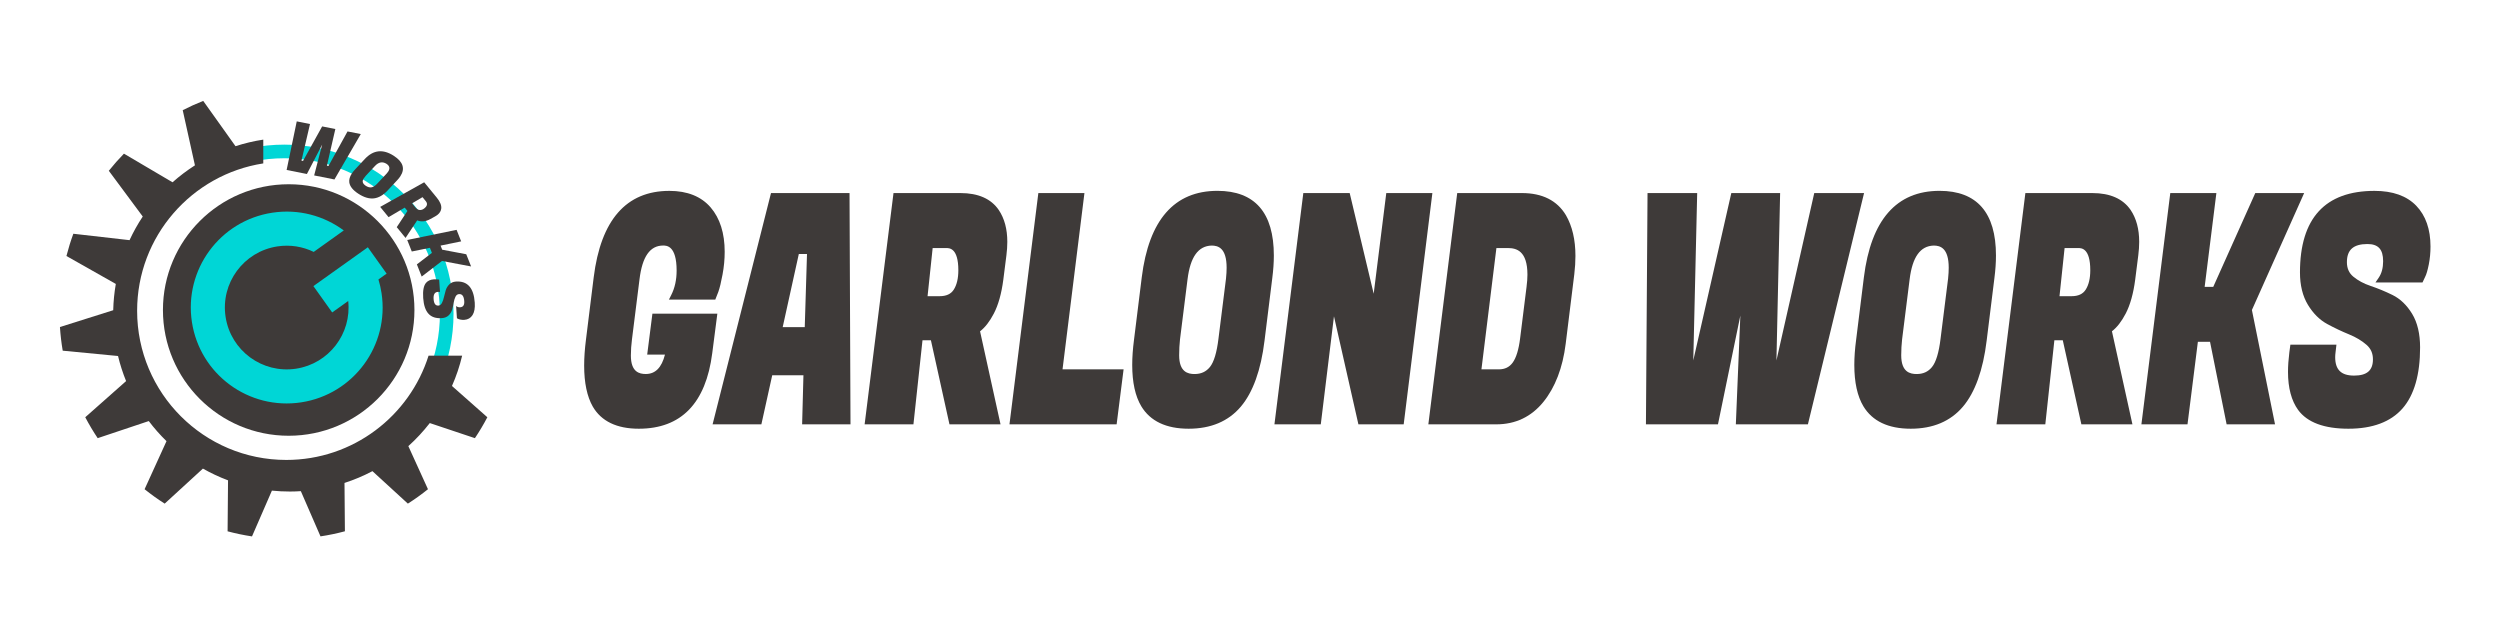<?xml version="1.0" encoding="utf-8"?>
<!-- Generator: Adobe Illustrator 27.5.0, SVG Export Plug-In . SVG Version: 6.00 Build 0)  -->
<svg version="1.1" id="レイヤー_1" xmlns="http://www.w3.org/2000/svg" xmlns:xlink="http://www.w3.org/1999/xlink" x="0px"
	 y="0px" viewBox="0 0 800 200" style="enable-background:new 0 0 800 200;" xml:space="preserve">
<style type="text/css">
	.st0{fill:#00D6D6;}
	.st1{fill:#3E3A39;}
</style>
<g id="レイヤー_1">
	<g>
		<g>
			<circle class="st0" cx="91.5" cy="98.5" r="35.5"/>
		</g>
		<g>
			<g>
				<g>
					<path class="st1" d="M204.42,136.19c-6.7,0-11.32-2.2-13.87-6.6c-1.75-3.07-2.62-7.27-2.62-12.6c0-2.47,0.19-5.17,0.57-8.1
						l2.48-20c2.22-17.87,9.95-26.81,23.21-26.81c5.47,0,9.63,1.65,12.46,4.95c2.83,3.3,4.25,7.82,4.25,13.55
						c0,2.33-0.22,4.7-0.67,7.1c-0.45,2.4-0.88,4.2-1.31,5.4l-0.71,1.8h-12.53c1.23-2.4,1.84-5.17,1.84-8.3c0-6-1.77-9-5.31-9
						c-4.77,0-7.62,3.9-8.56,11.7l-2.41,19.2c-0.24,1.8-0.35,3.57-0.35,5.3c0,4.6,1.92,6.9,5.77,6.9c3.84,0,6.31-2.73,7.4-8.2h-5.8
						l1.42-11.1h18.75l-1.13,8.6l-0.35,2.9C224.94,128.42,217.44,136.19,204.42,136.19z"/>
					<path class="st1" d="M204.42,137.19c-7.05,0-12.01-2.39-14.74-7.1c-1.83-3.21-2.75-7.62-2.75-13.1c0-2.5,0.19-5.27,0.57-8.23
						l2.48-20c2.28-18.37,10.42-27.68,24.21-27.68c5.75,0,10.2,1.78,13.22,5.3c2.98,3.47,4.49,8.25,4.49,14.2
						c0,2.38-0.23,4.83-0.69,7.28c-0.46,2.48-0.9,4.29-1.35,5.55l-0.97,2.47h-14.84l0.74-1.46c1.15-2.25,1.73-4.89,1.73-7.85
						c0-8-3.24-8-4.31-8c-4.21,0-6.69,3.54-7.57,10.82l-2.41,19.21c-0.23,1.75-0.35,3.49-0.35,5.18c0,5.29,2.72,5.9,4.77,5.9
						c3.05,0,5.07-2.03,6.14-6.2h-5.69l1.67-13.1h20.78l-1.63,12.62C225.87,129.06,217.96,137.19,204.42,137.19z M214.18,63.08
						c-12.79,0-20.06,8.48-22.22,25.93l-2.48,20c-0.37,2.88-0.56,5.56-0.56,7.98c0,5.13,0.84,9.21,2.49,12.11
						c2.37,4.1,6.63,6.1,13,6.1c12.55,0,19.59-7.34,21.51-22.43l0.35-2.89l0.98-7.48h-16.73l-1.16,9.1h5.89l-0.24,1.19
						c-1.19,5.98-4.01,9.01-8.38,9.01c-3.09,0-6.77-1.37-6.77-7.9c0-1.77,0.12-3.6,0.36-5.43l2.41-19.2
						c1.01-8.34,4.22-12.58,9.56-12.58c2.88,0,6.31,1.74,6.31,10c0,2.67-0.43,5.12-1.29,7.3h10.3l0.46-1.17
						c0.39-1.11,0.82-2.88,1.26-5.22c0.43-2.33,0.66-4.66,0.66-6.92c0-5.46-1.35-9.8-4.01-12.9
						C223.26,64.63,219.32,63.08,214.18,63.08z"/>
				</g>
				<g>
					<path class="st1" d="M257.71,134.79l0.42-15.7h-11.82l-3.47,15.7h-13.52l18.19-72.01h23.36l0.28,72.01H257.71z M254.81,80.28
						l-5.59,25.4h9.27l0.78-25.4H254.81z"/>
					<path class="st1" d="M272.16,135.79h-15.48l0.42-15.7h-9.99l-3.47,15.7h-15.61l18.69-74.01h25.13L272.16,135.79z
						 M258.73,133.79h11.42l-0.28-70.01h-21.58l-17.68,70.01h11.43l3.47-15.7h13.65L258.73,133.79z M259.46,106.69h-11.49l6.03-27.4
						h6.29L259.46,106.69z M250.46,104.69h7.06l0.72-23.4h-2.62L250.46,104.69z"/>
				</g>
				<g>
					<path class="st1" d="M307.32,62.78c5.38,0,9.2,1.67,11.47,5c1.7,2.53,2.55,5.74,2.55,9.6c0,1.33-0.1,2.73-0.28,4.2l-0.99,7.8
						c-0.57,4.33-1.55,7.84-2.94,10.5c-1.39,2.67-2.94,4.57-4.64,5.7l6.44,29.21h-14.3l-5.94-26.91h-4.39l-2.9,26.91h-13.59
						l8.99-72.01H307.32z M302.86,78.38h-5.31l-1.84,17.4h4.95c2.5,0,4.29-0.85,5.38-2.55c1.08-1.7,1.63-3.95,1.63-6.75
						C307.67,81.08,306.07,78.38,302.86,78.38z"/>
					<path class="st1" d="M320.17,135.79h-16.34l-5.94-26.91h-2.69l-2.9,26.91h-15.62l9.24-74.01h21.41c5.71,0,9.84,1.83,12.29,5.44
						c1.81,2.7,2.72,6.11,2.72,10.16c0,1.36-0.1,2.82-0.29,4.33l-0.99,7.8c-0.58,4.43-1.6,8.08-3.04,10.84
						c-1.31,2.52-2.79,4.42-4.4,5.67L320.17,135.79z M305.43,133.79h12.25l-6.32-28.66l0.57-0.38c1.55-1.03,3-2.83,4.3-5.33
						c1.33-2.55,2.28-5.97,2.83-10.17l0.99-7.8c0.18-1.42,0.28-2.79,0.28-4.07c0-3.65-0.8-6.69-2.38-9.04
						c-2.08-3.06-5.56-4.56-10.63-4.56h-19.64l-8.74,70.01h11.56l2.9-26.91h6.09L305.43,133.79z M300.67,96.78h-6.07l2.05-19.4h6.21
						c2.65,0,5.81,1.58,5.81,9.1c0,2.98-0.6,5.43-1.78,7.29C305.61,95.77,303.52,96.78,300.67,96.78z M296.82,94.78h3.84
						c2.15,0,3.64-0.68,4.54-2.09c0.98-1.53,1.47-3.62,1.47-6.21c0-7.1-2.87-7.1-3.81-7.1h-4.41L296.82,94.78z"/>
				</g>
				<g>
					<path class="st1" d="M356.44,134.79h-32.27l8.99-72.01h12.74l-7.01,56.41h19.53L356.44,134.79z"/>
					<path class="st1" d="M357.32,135.79h-34.29l9.24-74.01h14.75l-7.01,56.41h19.54L357.32,135.79z M325.29,133.79h30.26l1.73-13.6
						h-19.53l7.01-56.41h-10.72L325.29,133.79z"/>
				</g>
				<g>
					<path class="st1" d="M389.56,62.08c11.37,0,17.06,6.57,17.06,19.7c0,2.2-0.17,4.57-0.5,7.1l-2.48,20
						c-1.13,9.27-3.59,16.14-7.36,20.6c-3.78,4.47-9.08,6.7-15.92,6.7c-6.84,0-11.61-2.23-14.3-6.7c-1.84-3.07-2.76-7.3-2.76-12.7
						c0-2.4,0.19-5.03,0.57-7.9l2.48-20C368.56,71.01,376.3,62.08,389.56,62.08z M382.27,120.69c2.36,0,4.25-0.87,5.66-2.6
						c1.42-1.73,2.41-4.93,2.97-9.6l2.41-19.2c0.14-1.33,0.21-2.53,0.21-3.6c0-5.4-1.94-8.1-5.8-8.1c-4.86,0.13-7.76,4.04-8.71,11.7
						l-2.41,19.2c-0.19,1.67-0.28,3.4-0.28,5.2C376.32,118.36,378.3,120.69,382.27,120.69z"/>
					<path class="st1" d="M380.36,137.19c-7.18,0-12.28-2.42-15.15-7.19c-1.93-3.21-2.9-7.66-2.9-13.22c0-2.44,0.19-5.14,0.57-8.03
						l2.48-20c2.28-18.37,10.42-27.68,24.21-27.68c11.98,0,18.06,6.97,18.06,20.7c0,2.23-0.17,4.66-0.5,7.23l-2.48,20
						c-1.15,9.42-3.7,16.53-7.59,21.13C393.09,134.82,387.47,137.19,380.36,137.19z M389.56,63.08c-12.79,0-20.06,8.48-22.22,25.93
						l-2.48,20c-0.37,2.81-0.56,5.43-0.56,7.78c0,5.19,0.88,9.29,2.62,12.19c2.52,4.18,6.91,6.22,13.44,6.22
						c6.5,0,11.6-2.14,15.16-6.35c3.63-4.29,6.03-11.05,7.13-20.08l2.48-20.01c0.32-2.49,0.49-4.84,0.49-6.98
						C405.61,69.2,400.36,63.08,389.56,63.08z M382.27,121.69c-3.17,0-6.94-1.39-6.94-8c0-1.83,0.1-3.62,0.29-5.31l2.41-19.22
						c1.01-8.2,4.26-12.43,9.67-12.58c0,0,0,0,0,0c3.13,0,6.83,1.58,6.83,9.1c0,1.1-0.07,2.34-0.22,3.71l-2.41,19.22
						c-0.59,4.9-1.64,8.21-3.19,10.11C387.1,120.69,384.93,121.69,382.27,121.69z M387.72,78.58c-4.3,0.12-6.83,3.66-7.71,10.82
						l-2.41,19.21c-0.18,1.61-0.27,3.32-0.27,5.08c0,5.38,2.82,6,4.94,6c2.06,0,3.66-0.73,4.89-2.23c1.29-1.58,2.21-4.64,2.75-9.09
						l2.41-19.21c0.13-1.27,0.2-2.45,0.2-3.48C392.52,79.32,389.78,78.58,387.72,78.58z"/>
				</g>
				<g>
					<path class="st1" d="M457.21,62.78l-8.92,72.01h-12.81l-8.92-39.41l-4.81,39.41h-12.81l8.99-72.01h13.16l8.78,36.81l4.6-36.81
						H457.21z"/>
					<path class="st1" d="M449.18,135.79h-14.49l-7.82-34.57l-4.22,34.57h-14.83l9.24-74.01h14.84l7.68,32.21l4.03-32.21h14.75
						L449.18,135.79z M436.29,133.79h11.13l8.67-70.01h-10.72l-5.18,41.41l-9.87-41.41h-11.49l-8.74,70.01h10.79l5.4-44.24
						L436.29,133.79z"/>
				</g>
				<g>
					<path class="st1" d="M487.01,62.78c6.18,0,10.59,2.2,13.23,6.6c1.93,3.33,2.9,7.5,2.9,12.5c0,1.8-0.12,3.7-0.35,5.7l-2.76,22.3
						c-0.94,7.54-3.26,13.57-6.94,18.1c-3.68,4.54-8.45,6.8-14.3,6.8h-20.59l8.99-72.01H487.01z M482.55,78.38h-4.6l-5.03,40.81
						h6.72c2.22,0,3.95-0.85,5.2-2.55c1.25-1.7,2.11-4.48,2.58-8.35l2.05-16.4c0.19-1.47,0.28-2.8,0.28-4
						C489.77,81.55,487.36,78.38,482.55,78.38z"/>
					<path class="st1" d="M478.8,135.79h-21.73l9.24-74.01h20.7c6.53,0,11.27,2.38,14.09,7.09c2.02,3.49,3.04,7.86,3.04,13.02
						c0,1.83-0.12,3.79-0.36,5.82l-2.76,22.31c-0.96,7.69-3.37,13.95-7.15,18.61C490.01,133.38,484.94,135.79,478.8,135.79z
						 M459.34,133.79h19.46c5.59,0,10.01-2.1,13.52-6.43c3.54-4.36,5.8-10.29,6.72-17.6l2.76-22.3c0.23-1.95,0.35-3.83,0.35-5.58
						c0-4.8-0.93-8.83-2.77-12c-2.46-4.1-6.51-6.1-12.37-6.1h-18.93L459.34,133.79z M479.65,120.19h-7.85l5.27-42.81h5.48
						c3.75,0,8.22,1.82,8.22,10.5c0,1.23-0.1,2.62-0.29,4.13l-2.05,16.4c-0.5,4.08-1.4,6.96-2.77,8.82
						C484.21,119.19,482.19,120.19,479.65,120.19z M474.06,118.19h5.59c1.9,0,3.34-0.7,4.4-2.14c1.14-1.55,1.95-4.2,2.4-7.88
						l2.05-16.41c0.18-1.43,0.28-2.73,0.28-3.88c0-7.62-3.55-8.5-6.22-8.5h-3.71L474.06,118.19z"/>
				</g>
				<g>
					<path class="st1" d="M568.61,62.78l-1.2,54.51h1.63l12.31-54.51h13.87l-17.48,72.01h-21.23l1.91-46.11l-9.48,46.11H527.7
						l0.5-72.01h13.87l-1.27,54.51h1.63l12.38-54.51H568.61z"/>
					<path class="st1" d="M578.53,135.79h-23.06l1.44-34.8l-7.16,34.8H526.7l0.51-74.01h15.89l-1.25,53.56l12.17-53.56h15.62
						l-1.18,53.56l12.1-53.56h15.94L578.53,135.79z M557.55,133.79h19.4l17-70.01h-11.8l-12.31,54.51h-3.45l1.2-54.51h-11.98
						l-12.38,54.51h-3.45l1.27-54.51h-11.85l-0.48,70.01h19.41l9.32-45.31l1.98,0.24L557.55,133.79z"/>
				</g>
				<g>
					<path class="st1" d="M620.63,62.08c11.37,0,17.06,6.57,17.06,19.7c0,2.2-0.17,4.57-0.5,7.1l-2.48,20
						c-1.13,9.27-3.59,16.14-7.36,20.6c-3.78,4.47-9.08,6.7-15.92,6.7c-6.84,0-11.61-2.23-14.3-6.7c-1.84-3.07-2.76-7.3-2.76-12.7
						c0-2.4,0.19-5.03,0.57-7.9l2.48-20C599.63,71.01,607.37,62.08,620.63,62.08z M613.34,120.69c2.36,0,4.25-0.87,5.66-2.6
						c1.42-1.73,2.41-4.93,2.97-9.6l2.41-19.2c0.14-1.33,0.21-2.53,0.21-3.6c0-5.4-1.94-8.1-5.8-8.1c-4.86,0.13-7.76,4.04-8.71,11.7
						l-2.41,19.2c-0.19,1.67-0.28,3.4-0.28,5.2C607.39,118.36,609.38,120.69,613.34,120.69z"/>
					<path class="st1" d="M611.43,137.19c-7.18,0-12.28-2.42-15.15-7.19c-1.93-3.21-2.9-7.66-2.9-13.22c0-2.43,0.19-5.14,0.58-8.03
						l2.48-20c2.28-18.37,10.42-27.68,24.21-27.68c11.98,0,18.06,6.97,18.06,20.7c0,2.23-0.17,4.67-0.5,7.23l-2.48,20
						c-1.15,9.42-3.7,16.53-7.59,21.13C624.16,134.82,618.55,137.19,611.43,137.19z M620.63,63.08c-12.79,0-20.06,8.48-22.22,25.93
						l-2.48,20c-0.37,2.82-0.56,5.43-0.56,7.78c0,5.19,0.88,9.29,2.62,12.19c2.52,4.18,6.91,6.22,13.44,6.22
						c6.5,0,11.6-2.14,15.16-6.35c3.63-4.3,6.03-11.05,7.13-20.08l2.48-20.01c0.32-2.48,0.49-4.83,0.49-6.98
						C636.69,69.2,631.43,63.08,620.63,63.08z M613.34,121.69c-3.17,0-6.95-1.39-6.95-8c0-1.83,0.1-3.61,0.29-5.31l2.41-19.22
						c1.01-8.2,4.26-12.43,9.67-12.58h0c3.13,0,6.83,1.58,6.83,9.1c0,1.1-0.07,2.35-0.22,3.71l-2.41,19.22
						c-0.59,4.9-1.64,8.21-3.19,10.11C618.17,120.69,616,121.69,613.34,121.69z M618.79,78.58c-4.3,0.12-6.83,3.66-7.71,10.82
						l-2.41,19.21c-0.18,1.61-0.28,3.33-0.28,5.08c0,5.38,2.82,6,4.95,6c2.06,0,3.66-0.73,4.89-2.23c1.29-1.58,2.21-4.63,2.75-9.09
						l2.41-19.21c0.13-1.27,0.2-2.45,0.2-3.48C623.59,79.32,620.85,78.58,618.79,78.58z"/>
				</g>
				<g>
					<path class="st1" d="M669.53,62.78c5.38,0,9.2,1.67,11.46,5c1.7,2.53,2.55,5.74,2.55,9.6c0,1.33-0.09,2.73-0.28,4.2l-0.99,7.8
						c-0.57,4.33-1.55,7.84-2.94,10.5c-1.39,2.67-2.94,4.57-4.64,5.7l6.44,29.21h-14.3l-5.95-26.91h-4.39l-2.9,26.91h-13.59
						l8.99-72.01H669.53z M665.07,78.38h-5.31l-1.84,17.4h4.95c2.5,0,4.29-0.85,5.38-2.55c1.08-1.7,1.63-3.95,1.63-6.75
						C669.89,81.08,668.28,78.38,665.07,78.38z"/>
					<path class="st1" d="M682.38,135.79h-16.34l-5.95-26.91h-2.69l-2.9,26.91h-15.62l9.24-74.01h21.41c5.7,0,9.84,1.83,12.29,5.44
						c1.81,2.69,2.72,6.11,2.72,10.16c0,1.37-0.1,2.82-0.29,4.33l-0.99,7.8c-0.58,4.43-1.6,8.08-3.04,10.84
						c-1.31,2.52-2.79,4.42-4.4,5.66L682.38,135.79z M667.65,133.79h12.25l-6.32-28.66l0.57-0.38c1.55-1.03,3-2.83,4.3-5.33
						c1.33-2.55,2.28-5.97,2.83-10.17l0.99-7.8c0.18-1.42,0.28-2.79,0.28-4.07c0-3.65-0.8-6.69-2.38-9.04
						c-2.08-3.06-5.56-4.56-10.63-4.56h-19.64l-8.74,70.01h11.56l2.9-26.91h6.09L667.65,133.79z M662.88,96.78h-6.07l2.05-19.4h6.21
						c2.65,0,5.81,1.58,5.81,9.1c0,2.98-0.6,5.43-1.79,7.29C667.83,95.77,665.73,96.78,662.88,96.78z M659.04,94.78h3.84
						c2.15,0,3.64-0.68,4.54-2.09c0.98-1.53,1.47-3.62,1.47-6.21c0-7.1-2.87-7.1-3.81-7.1h-4.41L659.04,94.78z"/>
				</g>
				<g>
					<path class="st1" d="M735.78,62.78l-16.21,36.31l7.22,35.71h-13.45l-5.31-26.41h-5.59l-3.33,26.41h-12.74l8.99-72.01h12.74
						l-3.75,30.01h4.53l13.45-30.01H735.78z"/>
					<path class="st1" d="M728.01,135.79h-15.49l-5.31-26.41h-3.89L700,135.79h-14.75l9.24-74.01h14.75l-3.75,30.01h2.75
						l13.45-30.01h15.64L720.61,99.2L728.01,135.79z M714.16,133.79h11.41l-7.04-34.82l15.71-35.19h-11.26l-13.45,30.01h-6.31
						l3.75-30.01h-10.72l-8.74,70.01h10.72l3.33-26.41h7.29L714.16,133.79z"/>
				</g>
				<g>
					<path class="st1" d="M746.25,114.29c0,4.6,2.35,6.9,7.04,6.9c4.69,0,7.04-2.07,7.04-6.2c0-2.2-0.8-4-2.41-5.4
						c-1.6-1.4-3.55-2.57-5.84-3.5c-2.29-0.93-4.58-2.02-6.87-3.25c-2.29-1.23-4.24-3.17-5.84-5.8c-1.6-2.63-2.41-5.92-2.41-9.85
						c0-16.74,7.62-25.1,22.86-25.1c5.57,0,9.78,1.48,12.63,4.45c2.85,2.97,4.28,7.09,4.28,12.35c0,1.93-0.18,3.79-0.53,5.55
						c-0.35,1.77-0.72,3.02-1.1,3.75l-0.57,1.2h-12.53c1.04-1.53,1.56-3.47,1.56-5.8c0-4.33-2.01-6.5-6.02-6.5
						c-5.05,0-7.57,2.27-7.57,6.8c0,2.27,0.8,4.07,2.41,5.4c1.6,1.33,3.55,2.38,5.84,3.15c2.29,0.77,4.59,1.72,6.9,2.85
						c2.31,1.13,4.27,3.02,5.87,5.65c1.6,2.63,2.41,6.05,2.41,10.25c0,8.47-1.79,14.75-5.38,18.85c-3.59,4.1-9.11,6.15-16.56,6.15
						c-7.46,0-12.55-1.87-15.29-5.6c-2.03-2.8-3.04-6.67-3.04-11.6c0-1.87,0.14-3.9,0.42-6.1l0.21-1.6h12.74l-0.14,1.2
						C746.3,113.16,746.25,113.75,746.25,114.29z"/>
					<path class="st1" d="M751.49,137.19c-7.76,0-13.17-2.02-16.09-6.01c-2.15-2.96-3.24-7.06-3.24-12.19c0-1.9,0.15-4,0.43-6.23
						l0.33-2.47h14.74l-0.27,2.32c-0.09,0.64-0.13,1.2-0.13,1.68c0,4.03,1.92,5.9,6.04,5.9s6.04-1.65,6.04-5.2
						c0-1.92-0.67-3.44-2.06-4.65c-1.51-1.32-3.38-2.44-5.56-3.33c-2.31-0.94-4.65-2.05-6.96-3.3c-2.44-1.31-4.53-3.38-6.22-6.16
						c-1.69-2.78-2.55-6.27-2.55-10.37c0-17.32,8.03-26.1,23.86-26.1c5.82,0,10.31,1.6,13.35,4.76c3.03,3.15,4.56,7.54,4.56,13.05
						c0,1.99-0.19,3.92-0.55,5.75c-0.38,1.87-0.76,3.19-1.19,4.01l-0.82,1.74h-15.05l1.06-1.56c0.92-1.36,1.39-3.12,1.39-5.24
						c0-3.8-1.55-5.5-5.02-5.5c-4.48,0-6.57,1.84-6.57,5.8c0,1.97,0.67,3.49,2.04,4.63c1.5,1.25,3.36,2.25,5.52,2.97
						c2.32,0.78,4.68,1.75,7.02,2.9c2.48,1.22,4.59,3.24,6.29,6.03c1.69,2.78,2.55,6.41,2.55,10.77c0,8.68-1.89,15.24-5.62,19.51
						C765.03,135.01,759.21,137.19,751.49,137.19z M734.67,112.29l-0.1,0.73c-0.28,2.14-0.42,4.15-0.42,5.97
						c0,4.7,0.96,8.4,2.85,11.01c2.52,3.44,7.39,5.19,14.48,5.19c7.12,0,12.44-1.96,15.81-5.81c3.4-3.89,5.13-10.02,5.13-18.2
						c0-3.99-0.76-7.27-2.26-9.73c-1.5-2.45-3.33-4.23-5.46-5.27c-2.26-1.11-4.54-2.05-6.78-2.8c-2.4-0.8-4.47-1.92-6.16-3.33
						c-1.84-1.52-2.77-3.6-2.77-6.17c0-3.56,1.49-7.8,8.57-7.8c3.2,0,7.02,1.3,7.02,7.5c0,1.8-0.3,3.41-0.88,4.8h10.22l0.3-0.63
						c0.24-0.48,0.61-1.44,1.02-3.52c0.34-1.7,0.51-3.5,0.51-5.35c0-4.98-1.35-8.9-4-11.66c-2.65-2.75-6.65-4.14-11.91-4.14
						c-14.71,0-21.86,7.88-21.86,24.1c0,3.73,0.76,6.87,2.26,9.33c1.5,2.47,3.34,4.3,5.46,5.44c2.25,1.21,4.52,2.29,6.77,3.21
						c2.38,0.97,4.44,2.21,6.12,3.67c1.82,1.59,2.75,3.66,2.75,6.16c0,3.29-1.4,7.2-8.04,7.2c-5.26,0-8.04-2.73-8.04-7.9
						c0-0.58,0.05-1.23,0.15-1.94l0.01-0.06H734.67z"/>
				</g>
			</g>
		</g>
		<g>
			<g>
				<g>
					<path class="st0" d="M91.03,46.28c-29.88,0-54.1,24.22-54.1,54.1s24.22,54.1,54.1,54.1s54.1-24.22,54.1-54.1
						S120.91,46.28,91.03,46.28z M91.03,150.12c-27.47,0-49.74-22.27-49.74-49.74s22.27-49.74,49.74-49.74s49.74,22.27,49.74,49.74
						S118.5,150.12,91.03,150.12z"/>
				</g>
				<g>
					<path class="st1" d="M20.07,112.22c-0.43-2.48-0.72-5.01-0.89-7.57l17.05-5.38c0.07-2.86,0.35-5.67,0.83-8.41l-15.8-8.94
						c0.62-2.42,1.35-4.8,2.21-7.12l17.98,2.05c1.22-2.63,2.63-5.16,4.23-7.56L34.82,54.65c1.52-1.91,3.14-3.74,4.84-5.48
						l15.55,9.16c2.24-1.99,4.63-3.8,7.17-5.42l-3.91-17.65c2.13-1.09,4.32-2.09,6.56-2.97l10.33,14.49
						c2.87-0.93,5.84-1.64,8.89-2.1v7.61C61.38,55.84,43.88,75.6,43.88,99.45c0,26.36,21.37,47.73,47.73,47.73
						c21.36,0,39.43-14.03,45.53-33.37h10.75c-0.8,3.36-1.89,6.6-3.26,9.7l11.32,10.01c-1.21,2.31-2.54,4.54-3.98,6.69l-14.44-4.83
						c-2.07,2.66-4.36,5.13-6.86,7.38l6.28,13.79c-2.06,1.65-4.2,3.19-6.43,4.61l-11.34-10.39c-2.84,1.5-5.83,2.76-8.94,3.77
						l0.13,15.47c-2.55,0.68-5.15,1.23-7.81,1.63l-6.29-14.47c-1.15,0.07-2.3,0.12-3.46,0.12c-1.96,0-3.89-0.1-5.8-0.29l-6.37,14.65
						c-2.65-0.4-5.26-0.95-7.81-1.63l0.14-16.31c-2.79-1.04-5.48-2.31-8.04-3.76L52.7,161.16c-2.23-1.42-4.38-2.96-6.43-4.61
						l7.01-15.38c-2.05-2-3.95-4.14-5.67-6.43l-16.35,5.47c-1.44-2.15-2.77-4.39-3.98-6.69l13.07-11.57
						c-1.05-2.59-1.92-5.27-2.58-8.03L20.07,112.22z"/>
				</g>
				<g>
					<path class="st1" d="M92.38,58.96c-22.22,0-40.24,18.02-40.24,40.24s18.02,40.24,40.24,40.24c22.22,0,40.24-18.02,40.24-40.24
						S114.61,58.96,92.38,58.96z M96.39,128.75c-16.76,2.56-32.42-8.94-34.98-25.7c-2.56-16.76,8.94-32.42,25.7-34.98
						c8.42-1.29,16.55,0.97,22.9,5.67l-9.62,6.87c-3.49-1.7-7.51-2.39-11.63-1.76C77.95,80.5,70.53,90.6,72.19,101.41
						c1.65,10.81,11.75,18.22,22.56,16.57c10.51-1.61,17.8-11.2,16.68-21.66l-5.13,3.66l-6.01-8.43l17.42-12.42l6.01,8.43
						l-2.62,1.87c0.43,1.41,0.77,2.86,0.99,4.35C124.65,110.52,113.15,126.19,96.39,128.75z"/>
				</g>
			</g>
		</g>
		<g>
			<g>
				<g>
					<path class="st1" d="M107.31,41.29l-2.7,11.72l0.5,0.1l6.1-11.05l4.24,0.84l-8.43,14.53l-6.49-1.29l2.56-9.86l-4.88,9.4
						l-6.49-1.29l3.24-15.55l4.24,0.84l-2.73,11.72l0.5,0.1l6.12-11.05L107.31,41.29z"/>
				</g>
				<g>
					<path class="st1" d="M126.03,49.87c2.97,1.93,3.67,4.12,2.08,6.54c-0.27,0.41-0.59,0.82-0.98,1.23l-3.06,3.28
						c-1.41,1.52-2.88,2.37-4.4,2.56c-1.52,0.18-3.18-0.31-4.97-1.47c-1.79-1.16-2.76-2.39-2.93-3.67
						c-0.11-0.88,0.16-1.82,0.81-2.82c0.29-0.44,0.66-0.9,1.1-1.36l3.06-3.28C119.47,47.95,122.56,47.62,126.03,49.87z
						 M117.07,59.47c0.62,0.4,1.21,0.56,1.79,0.48c0.58-0.08,1.22-0.5,1.93-1.27l2.94-3.14c0.2-0.22,0.36-0.43,0.49-0.63
						c0.65-1,0.47-1.83-0.54-2.49c-1.29-0.8-2.51-0.57-3.68,0.68l-2.94,3.14c-0.25,0.28-0.48,0.58-0.7,0.91
						C115.8,58.02,116.03,58.79,117.07,59.47z"/>
				</g>
				<g>
					<path class="st1" d="M139.79,63.27c1.06,1.3,1.53,2.45,1.41,3.47c-0.1,0.76-0.48,1.42-1.14,1.96
						c-0.23,0.19-0.49,0.36-0.77,0.52l-1.53,0.85c-0.85,0.47-1.64,0.72-2.37,0.76c-0.73,0.04-1.36-0.07-1.89-0.32l-3.72,5.63
						l-2.82-3.45l3.42-5.19l-0.87-1.06l-5.17,3.05l-2.68-3.28l14.08-7.88L139.79,63.27z M136.25,64.37l-1.05-1.28l-3.34,1.98
						l0.98,1.2c0.49,0.6,0.99,0.92,1.5,0.94c0.5,0.02,1-0.16,1.47-0.55C136.74,65.91,136.88,65.15,136.25,64.37z"/>
				</g>
				<g>
					<path class="st1" d="M150.75,85.26l-9.31-1.75l-6.5,4.99l-1.54-3.9l4.81-3.68l-0.64-1.62l-5.8,1.18l-1.46-3.69l15.8-3.24
						l1.46,3.69l-6.59,1.35l0.52,1.31l7.7,1.46L150.75,85.26z"/>
				</g>
				<g>
					<path class="st1" d="M140.12,93.4c-1.01,0.07-1.47,0.83-1.37,2.29c0.1,1.46,0.61,2.16,1.52,2.1c0.48-0.03,0.86-0.31,1.14-0.83
						c0.27-0.52,0.49-1.14,0.65-1.87c0.16-0.73,0.35-1.45,0.57-2.19c0.22-0.73,0.61-1.37,1.15-1.9c0.54-0.54,1.25-0.84,2.12-0.9
						c3.68-0.25,5.69,1.99,6.02,6.73c0.12,1.73-0.12,3.06-0.71,4c-0.59,0.93-1.47,1.44-2.63,1.52c-0.43,0.03-0.84,0-1.23-0.08
						c-0.4-0.08-0.68-0.18-0.85-0.28l-0.28-0.16l-0.27-3.9c0.36,0.3,0.8,0.43,1.31,0.4c0.95-0.07,1.39-0.72,1.3-1.97
						c-0.11-1.57-0.66-2.32-1.66-2.25c-0.5,0.03-0.88,0.31-1.14,0.83c-0.26,0.52-0.45,1.14-0.57,1.86
						c-0.12,0.72-0.28,1.45-0.48,2.19c-0.2,0.74-0.57,1.37-1.12,1.91c-0.55,0.54-1.28,0.84-2.2,0.9c-1.86,0.13-3.29-0.33-4.26-1.39
						c-0.98-1.05-1.55-2.74-1.71-5.06c-0.16-2.32,0.14-3.93,0.91-4.84c0.57-0.67,1.4-1.05,2.49-1.12c0.41-0.03,0.86-0.01,1.35,0.04
						l0.36,0.04l0.27,3.96l-0.27-0.03C140.37,93.39,140.24,93.39,140.12,93.4z"/>
				</g>
			</g>
		</g>
	</g>
</g>
</svg>
